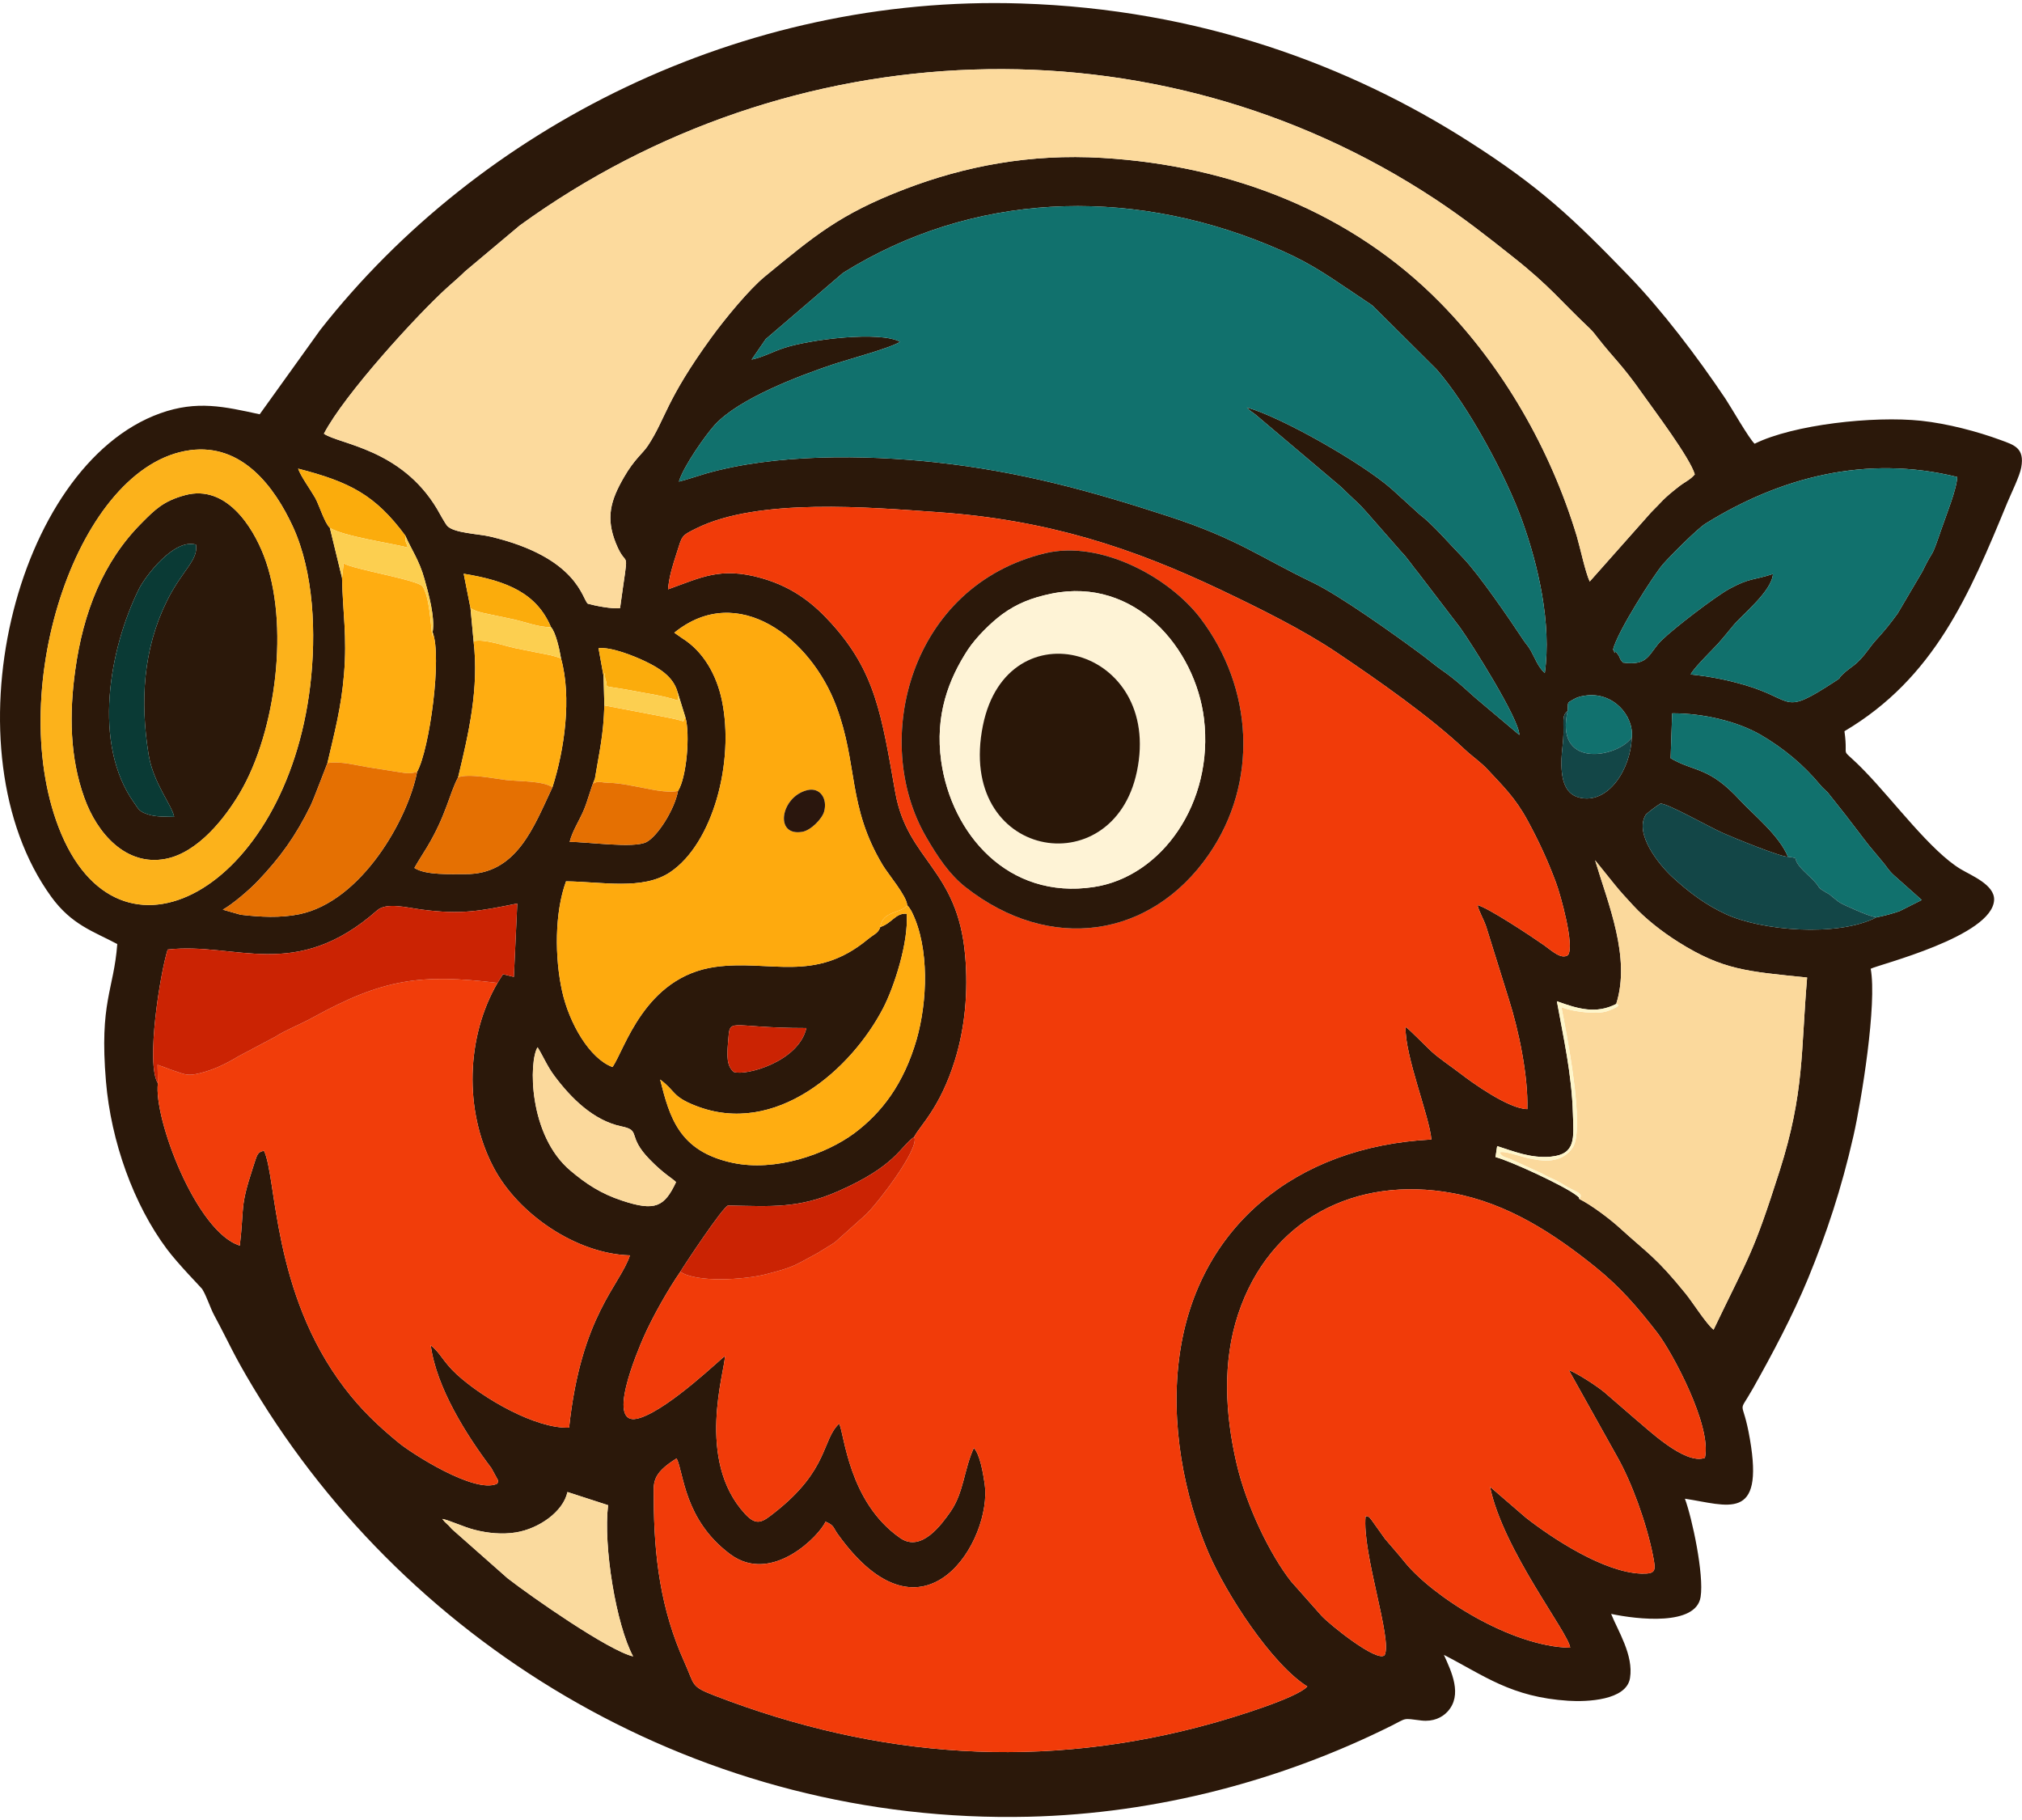 <?xml version="1.0" encoding="UTF-8"?>
<!DOCTYPE svg PUBLIC "-//W3C//DTD SVG 1.1//EN" "http://www.w3.org/Graphics/SVG/1.1/DTD/svg11.dtd">
<!-- Creator: CorelDRAW 2020 (64 Bit) -->
<svg xmlns="http://www.w3.org/2000/svg" xml:space="preserve" width="100px" height="90px" version="1.1" style="shape-rendering:geometricPrecision; text-rendering:geometricPrecision; image-rendering:optimizeQuality; fill-rule:evenodd; clip-rule:evenodd"
viewBox="0 0 184.15 165.18"
 xmlns:xlink="http://www.w3.org/1999/xlink"
 xmlns:xodm="http://www.corel.com/coreldraw/odm/2003">
 <defs>
  <style type="text/css">
   <![CDATA[
    .fil15 {fill:#0A3A35}
    .fil3 {fill:#11716D}
    .fil17 {fill:#11716E}
    .fil13 {fill:#134647}
    .fil19 {fill:#2A160D}
    .fil10 {fill:#2A1708}
    .fil0 {fill:#2B180A}
    .fil9 {fill:#CB2303}
    .fil12 {fill:#E57002}
    .fil1 {fill:#F13B09}
    .fil4 {fill:#F13D0A}
    .fil14 {fill:#FADA9E}
    .fil16 {fill:#FBAC0C}
    .fil6 {fill:#FBD99C}
    .fil7 {fill:#FCB21B}
    .fil18 {fill:#FCCF50}
    .fil2 {fill:#FCDA9D}
    .fil5 {fill:#FEAA0E}
    .fil8 {fill:#FEF3D6}
    .fil20 {fill:#FEF6CA}
    .fil11 {fill:#FFAD11}
   ]]>
  </style>
 </defs>
 <g id="Camada_x0020_1">
  <g id="_2960662200336">
   <path class="fil0" d="M40.28 138.04c0.57,0.09 1.98,0.75 2.94,0.99 1.2,0.31 2.52,0.44 3.76,0.24 2.07,-0.33 4.31,-1.87 4.7,-3.68l3.7 1.2c-0.45,3.72 0.73,10.89 2.28,13.77 -2.25,-0.53 -9.25,-5.42 -11.44,-7.12l-5.07 -4.48c-0.44,-0.53 -0.51,-0.45 -0.87,-0.92zm95.42 -2.93c1.19,5.78 7.2,13.36 7.3,14.66 -5.41,-0.1 -12.55,-4.68 -15.07,-7.8 -0.62,-0.77 -1.12,-1.32 -1.79,-2.11l-1.22 -1.71c-0.29,-0.33 -0.09,-0.25 -0.55,-0.37 -0.34,3.38 2.47,11.27 1.73,12.67 -0.69,0.69 -5.07,-2.83 -5.77,-3.62l-2.74 -3.09c-1.91,-2.42 -4.09,-6.89 -4.98,-10.78 -1.03,-4.47 -1.3,-9.19 0.16,-13.59 2.84,-8.54 10.62,-12.64 19.55,-10.99 4.98,0.92 9.2,3.68 12.95,6.7 2.32,1.87 3.86,3.68 5.67,6.01 1.31,1.7 4.99,8.47 4.33,11.39 -1.84,0.68 -5.32,-2.72 -6.34,-3.54l-2.82 -2.44c-0.68,-0.56 -2.4,-1.69 -3.23,-2.01l4.39 7.86c1.32,2.32 2.67,6 3.27,9.02 0.27,1.38 0.31,1.69 -1.07,1.65 -3.36,-0.11 -8.03,-3.16 -10.5,-5.09l-3.27 -2.82zm-74.13 -27.74c-1.06,2.25 -1.9,2.69 -4.93,1.68 -1.92,-0.63 -3.27,-1.53 -4.67,-2.71 -3.87,-3.24 -3.81,-10 -3.01,-11.25 0.54,0.87 0.87,1.72 1.53,2.6 1.51,2.03 3.56,4.07 6.09,4.6 1.89,0.39 0.44,0.83 2.62,3.05 1.28,1.31 2.1,1.73 2.37,2.03zm5.26 -10.03c-0.66,-0.53 -0.62,-1.5 -0.53,-2.62 0.22,-2.51 -0.29,-1.38 7.14,-1.38 -0.7,3.07 -5.52,4.38 -6.61,4zm-21.52 -8.11c-2.84,4.87 -3.08,11.57 -0.39,16.74 2.23,4.31 7.59,7.94 12.45,8.07 -0.88,2.71 -4.45,5.44 -5.54,15.69 -3.05,0.11 -7.85,-2.67 -10.23,-4.85 -1.27,-1.17 -1.46,-1.93 -2.37,-2.65 0.51,3.85 3.26,8.19 5.52,11.18l0.59 1.08c0.04,0.43 0.07,0.1 -0.09,0.36 -2.06,0.9 -7.78,-2.79 -8.92,-3.73 -1.92,-1.57 -3.47,-3.06 -4.94,-4.99 -6.63,-8.68 -6.17,-19.18 -7.35,-21.62 -0.63,0.16 -0.59,0.28 -1.04,1.65 -1.17,3.58 -0.74,3.41 -1.16,6.99 -3.97,-1.23 -7.87,-11.61 -7.46,-14.78 -1.12,-1.75 0.2,-10 0.89,-12.18 6.19,-0.71 11.61,3.01 19.07,-3.56 0.86,-0.76 2.68,-0.26 4.05,-0.08 3.64,0.48 5.34,0.13 8.72,-0.55l-0.31 6.68 -0.99 -0.24 -0.5 0.79zm98.53 19.68c-0.07,-0.21 0.02,-0.1 -0.25,-0.32 -1.09,-0.87 -6.08,-3.17 -7.39,-3.5l0.15 -1c1.47,0.46 3.06,1.14 4.92,0.96 2.27,-0.23 2.05,-1.7 1.98,-3.9 -0.1,-3.6 -0.85,-6.87 -1.46,-10.25 1.96,0.71 3.57,1.18 5.4,0.25 1.36,-4.23 -0.74,-9.14 -1.92,-13.09l1.74 2.16c0.55,0.69 1.17,1.35 1.74,1.97 1.07,1.16 2.55,2.34 4.09,3.31 4.07,2.56 6.26,2.68 11.74,3.24 -0.58,6.74 -0.23,10.46 -2.51,17.62 -2.45,7.67 -2.72,7.59 -6.01,14.45 -0.69,-0.56 -1.89,-2.48 -2.54,-3.28 -2.73,-3.36 -3.35,-3.57 -6.04,-6.02 -0.82,-0.75 -2.54,-2.06 -3.64,-2.6zm27.05 -25.65c-3.55,1.82 -10.5,1.21 -13.73,-0.3 -1.87,-0.86 -3.4,-2.04 -4.84,-3.36 -1.17,-1.07 -3.54,-3.95 -2.42,-5.71 0.32,-0.29 1,-0.8 1.31,-0.98 0.51,-0.12 4.38,2.08 5.7,2.67 1.01,0.45 5.33,2.21 5.92,2.16 -0.78,-1.95 -3.23,-3.91 -4.33,-5.11 -2.88,-3.14 -4.14,-2.57 -6.35,-3.86l0.14 -4.09c2.85,-0.01 5.96,0.74 8.08,1.97 2.08,1.22 3.89,2.72 5.41,4.56 0.24,0.29 0.39,0.39 0.68,0.68l1.63 2.06c0.67,0.85 1.36,1.8 2.12,2.76l1.15 1.38c0.47,0.53 0.52,0.75 1.05,1.27l2.61 2.32 -2.01 1.01c-0.58,0.21 -1.48,0.45 -2.12,0.57zm-28.12 -18.81c0.05,-0.89 -0.07,-0.67 0.53,-1.04 0.29,-0.18 0.66,-0.28 1,-0.33 2.6,-0.43 4.52,1.83 4.31,3.8 -0.09,2.9 -2.16,6.13 -4.79,5.47 -1.42,-0.36 -1.66,-1.91 -1.61,-3.52 0.03,-0.8 0.17,-1.56 0.18,-2.35 0.01,-1.24 -0.12,-1.6 0.38,-2.03zm-125.47 -23.73c4.75,-0.64 7.7,3.33 9.38,6.97 1.9,4.14 2.14,9.72 1.57,14.49 -2.22,18.55 -17.48,27.02 -22.91,12.88 -4.91,-12.79 1.81,-32.97 11.96,-34.34zm44.4 22l0.72 2.32c0.45,1.53 0.11,5.5 -0.67,6.71 -0.32,1.71 -1.86,4.12 -2.87,4.65 -1.15,0.61 -5.42,-0.03 -7,-0.01 0.25,-0.98 0.82,-1.84 1.25,-2.81 0.42,-0.97 0.67,-2.1 1.05,-2.95 0.42,-2.53 0.78,-3.95 0.86,-6.67l-0.07 -2.66 -0.46 -2.55c1.17,-0.13 3.26,0.72 4.28,1.21 1.25,0.6 2.52,1.38 2.91,2.76zm20.92 19.44c0.15,0.15 0.14,0.13 0.3,0.39 0.03,0.04 0.06,0.09 0.08,0.13 0.03,0.05 0.05,0.1 0.07,0.14 1.59,3.25 1.39,8.12 0.41,11.56 -1.18,4.07 -3.19,6.68 -5.68,8.54 -2.58,1.91 -7.18,3.53 -11.09,2.69 -4.87,-1.05 -5.72,-4.13 -6.59,-7.58 1.44,1.06 1.05,1.53 3.22,2.38 7.31,2.88 14.22,-3.35 17.09,-8.88 0.99,-1.9 2.34,-6.02 2.14,-8.6 -1.02,-0.08 -1.32,0.86 -2.4,1.21 -0.18,0.57 -0.57,0.65 -1.14,1.12 -4.86,4.02 -8.88,1.83 -13.86,2.51 -6.5,0.89 -8.3,7.61 -9.39,9.12 -2.07,-0.76 -3.94,-3.96 -4.59,-6.92 -0.67,-3.04 -0.69,-7.12 0.36,-9.99 3.24,0.03 6.99,0.84 9.48,-0.83 3.88,-2.6 5.88,-10.02 4.72,-15.63 -0.48,-2.31 -1.67,-4.47 -3.64,-5.69l-0.7 -0.49c5.8,-4.7 12.46,0.53 14.75,6.69 2,5.34 1.01,9.1 4.23,14.47 0.46,0.78 2.21,2.84 2.23,3.66zm-32.44 -25.33c0.43,0.46 0.78,2.03 0.91,2.84 1,3.57 0.31,8.36 -0.78,11.75 -1.68,3.55 -3.24,7.97 -7.96,7.9 -1.34,-0.01 -3.57,0.12 -4.61,-0.56 0.32,-0.57 0.74,-1.22 1.15,-1.89 1.77,-2.95 2.03,-4.87 2.83,-6.36 0.96,-3.99 1.92,-8.09 1.41,-12.4l-0.28 -3.01 -0.62 -3.13c4.07,0.66 6.67,1.84 7.95,4.86zm11.78 58.7c0.33,-0.56 3.82,-5.84 4.34,-6.03 3.99,0.08 6.42,0.28 9.99,-1.28 5.34,-2.34 5.67,-4.07 6.97,-4.97 0.52,-1.03 2.34,-2.6 3.7,-6.96 0.92,-2.95 1.23,-6.25 0.94,-9.55 -0.68,-7.91 -5.25,-8.62 -6.36,-14.84 -1.26,-7.15 -1.83,-11.01 -5.83,-15.42 -1.48,-1.63 -3.33,-3.26 -6.39,-4.12 -3.71,-1.04 -5.47,-0.04 -8.48,1.03 0.1,-1.18 0.43,-2.19 0.78,-3.28 0.52,-1.62 0.39,-1.58 1.79,-2.27 5.64,-2.81 15.86,-1.91 21.97,-1.48 10.09,0.7 17.81,3.29 25.74,7.05 3.64,1.73 7.57,3.68 10.62,5.73 3.82,2.57 8.45,5.81 11.64,8.81 0.79,0.74 1.43,1.12 2.17,1.92 1.33,1.44 2.45,2.49 3.59,4.6 0.99,1.83 1.78,3.51 2.56,5.6 0.42,1.11 1.73,5.8 1.1,6.63 -0.62,0.42 -1.46,-0.39 -2.16,-0.89 -1.15,-0.81 -5.2,-3.49 -6.08,-3.66 0.12,0.54 0.55,1.25 0.79,1.95l2.08 6.67c0.87,2.75 1.75,6.86 1.67,9.95 -1.69,0 -5.11,-2.47 -6.06,-3.21 -0.9,-0.69 -1.92,-1.36 -2.65,-2.02 -0.45,-0.4 -2.07,-2.08 -2.38,-2.25 -0.08,2.62 2.19,8.18 2.35,10.25 -12.43,0.63 -21.28,8.04 -22.92,19.54 -0.91,6.33 0.43,12.99 2.62,18.09 1.62,3.76 5.73,10.12 9,12.18 -0.95,1.07 -6.88,2.86 -8.57,3.33 -15.46,4.34 -30.57,3.22 -45.38,-2.49 -2.25,-0.87 -1.81,-0.92 -2.78,-3.06 -2.16,-4.8 -2.77,-9.57 -2.79,-14.87 0,-1.41 -0.27,-2.22 2.08,-3.68 0.66,1.28 0.66,5.59 4.89,8.73 3.79,2.81 8.16,-1.74 8.67,-2.97 0.82,0.34 0.68,0.54 1.13,1.15 7.9,11.01 14.08,0.42 13.37,-4.58 -0.15,-1.01 -0.43,-2.69 -0.99,-3.28 -0.91,1.98 -0.9,4.04 -2.13,5.81 -0.79,1.12 -2.63,3.72 -4.56,2.4 -4.76,-3.29 -5.1,-9.6 -5.58,-10.42 -1.57,1.46 -0.92,4.18 -5.81,8.04 -1.16,0.92 -1.68,1.34 -2.76,0.17 -4.53,-4.91 -1.81,-13.07 -1.83,-14.36 -0.26,0.11 -4.93,4.68 -7.69,5.61 -3.4,1.16 -0.19,-6.24 0.28,-7.33 0.82,-1.87 2.29,-4.45 3.35,-5.97zm84.94 -56.64c0.39,-1.65 3.76,-6.88 4.53,-7.76 0.65,-0.75 3.13,-3.24 3.89,-3.72 6.76,-4.2 14.6,-6.31 22.93,-4.25 -0.04,1.11 -1,3.46 -1.38,4.58 -1.15,3.34 -0.62,1.6 -1.8,4.04l-2.24 3.8c-1.51,2.08 -1.79,2.09 -2.62,3.23 -1.19,1.62 -1.54,1.51 -2.38,2.31 -0.58,0.57 0,0.19 -0.7,0.65 -4.9,3.19 -3.57,1.7 -8.2,0.34 -1.75,-0.51 -3.15,-0.77 -4.95,-0.97 0.16,-0.43 1.64,-1.92 1.93,-2.22 0.81,-0.81 1.27,-1.43 1.99,-2.29 0.83,-0.98 3.47,-3.09 3.57,-4.64 -1.79,0.59 -2.08,0.33 -3.96,1.35 -1.27,0.69 -5.05,3.58 -6.19,4.7 -1.18,1.16 -1.11,2.35 -3.51,2.02 -0.41,-0.46 -0.16,-0.32 -0.48,-0.77 -0.38,-0.56 -0.22,0.27 -0.35,-0.34 0,-0.04 -0.06,-0.04 -0.08,-0.06zm-109.99 -10.4c0.57,1.31 1.27,2.24 1.75,3.97 0.37,1.34 0.97,3.43 0.74,4.84 0.87,2.16 -0.27,10.64 -1.41,12.7 -0.86,4.41 -5.1,11.8 -10.71,12.97 -1.73,0.36 -3.6,0.26 -5.37,0.05l-1.62 -0.46c0.92,-0.51 2.48,-1.86 3.19,-2.61 2.06,-2.17 3.44,-4.08 4.81,-6.87 0.27,-0.54 1.5,-3.83 1.53,-3.87 0.65,-2.81 1.26,-5.04 1.51,-8.09 0.29,-3.47 -0.11,-5.54 -0.18,-8.77l-1.11 -4.56c-0.47,-0.42 -0.97,-2.07 -1.33,-2.72 -0.49,-0.85 -1.31,-1.96 -1.56,-2.67 4.72,1.21 7.03,2.41 9.76,6.09zm32.83 -17.89l7.04 -6.03c11.73,-7.32 25.81,-7.85 38.67,-2.57 3.55,1.45 5.06,2.53 7.86,4.41 0.39,0.26 0.85,0.57 1.16,0.78 0.23,0.15 0.39,0.25 0.57,0.4l5.77 5.74c2.91,3.3 6.38,9.8 7.82,13.81 1.46,4.04 2.69,9.37 2.06,13.87 -0.62,-0.54 -0.9,-1.38 -1.27,-2.03 -0.31,-0.54 -0.37,-0.5 -0.72,-1.03 -1.22,-1.85 -4,-5.91 -5.44,-7.41 -1.3,-1.34 -2.76,-3.06 -3.99,-3.99l-2.54 -2.31c-2.7,-2.37 -10.07,-6.56 -13.17,-7.41 0.24,0.3 0.54,0.44 0.8,0.66l7.5 6.34c0.34,0.28 0.58,0.53 0.91,0.85 0.63,0.6 1.09,1 1.66,1.65l3.19 3.64c0.51,0.5 1.07,1.36 1.56,1.94l3.8 4.97c0.94,1.3 5.39,8.31 5.39,9.77l-3.58 -3.02c-0.96,-0.78 -1.96,-1.85 -3.51,-2.91 -0.63,-0.44 -1.19,-0.93 -1.87,-1.43 -2.43,-1.8 -7.38,-5.33 -9.85,-6.52 -4.8,-2.3 -6.86,-3.99 -13.2,-6.05 -6.94,-2.26 -13.4,-4.06 -21.18,-4.9 -6.4,-0.69 -14.58,-0.79 -20.94,1.04 -0.81,0.24 -1.74,0.56 -2.41,0.72 0.41,-1.39 2.44,-4.26 3.27,-5.17 2.18,-2.38 7.59,-4.44 10.84,-5.53 1.31,-0.43 5.18,-1.47 6.03,-2.03 -1.79,-1 -8.2,-0.24 -10.63,0.58 -1.12,0.38 -1.75,0.78 -2.89,1.04l1.29 -1.87zm-40.24 8.62c1.85,-3.57 8.51,-10.85 11.22,-13.3 0.55,-0.5 1.13,-0.98 1.64,-1.49l4.97 -4.17c24.51,-17.79 57.8,-19.28 83.38,-2.4 2.6,1.72 4.74,3.4 7.04,5.23 3.45,2.72 4.38,4.05 7.05,6.56 0.3,0.29 0.46,0.52 0.72,0.85 1.47,1.88 2.2,2.42 4.07,5.09 1.02,1.44 4.33,5.83 4.76,7.33 -0.4,0.49 -0.93,0.7 -1.45,1.11 -1.56,1.22 -1.49,1.33 -2.52,2.34l-5.6 6.31c-0.4,-0.86 -0.86,-3.05 -1.17,-4.11 -2.39,-7.92 -6.72,-15.46 -12.42,-21.26 -8.02,-8.17 -18.89,-12.5 -30.81,-13.21 -6.57,-0.39 -12.48,0.74 -17.99,2.85 -5.94,2.28 -8.24,4.27 -12.72,7.94 -1.45,1.19 -3.63,3.84 -4.91,5.6 -4.17,5.76 -4.11,7.32 -5.75,9.81 -0.48,0.73 -1.23,1.22 -2.19,2.89 -1.22,2.11 -1.67,3.69 -0.72,6.03 1.08,2.66 1.21,-0.3 0.37,5.88 -0.73,0.09 -2.25,-0.21 -2.93,-0.4 -0.52,-0.38 -0.88,-4.21 -8.87,-6.11 -1.08,-0.26 -3.27,-0.31 -3.92,-0.96 -0.2,-0.2 -0.79,-1.3 -0.95,-1.57 -3.28,-5.48 -8.88,-5.87 -10.3,-6.84zm138.48 27.09c8.19,-4.85 11.38,-12.43 14.83,-20.81 0.35,-0.84 1.14,-2.44 1.27,-3.21 0.33,-1.79 -0.67,-2.05 -1.89,-2.5 -2.09,-0.77 -4.81,-1.49 -7.22,-1.75 -4.36,-0.46 -11.66,0.35 -15.17,2.09 -0.48,-0.41 -2.19,-3.4 -2.66,-4.1 -2.57,-3.83 -5.77,-8.05 -8.84,-11.22 -5,-5.17 -8.04,-8.07 -14.51,-12.19 -10.84,-6.93 -24.55,-12.07 -40.81,-12.58 -25.42,-0.81 -49.29,11.23 -63.81,29.72l-5.52 7.69c-3.22,-0.7 -5.7,-1.29 -9.06,-0.09 -13.31,4.77 -19.56,30.73 -9.92,44.03 1.86,2.56 3.85,3.15 6.01,4.3 -0.32,4.24 -1.64,5.26 -1.03,12.51 0.46,5.47 2.52,11.22 5.56,15.28 1.05,1.4 3.12,3.5 3.2,3.62 0.43,0.69 0.7,1.65 1.1,2.4 1.46,2.72 1.69,3.47 3.56,6.58 14.35,23.89 40.98,39.78 70.62,39.08 11.74,-0.28 23.1,-3.34 33,-8.27 1.49,-0.74 0.99,-0.71 2.77,-0.49 1.07,0.12 1.87,-0.27 2.37,-0.81 1.4,-1.52 0.35,-3.66 -0.33,-5.17 3.68,1.89 6.13,3.85 11.33,4.18 1.69,0.11 5.3,-0.03 5.62,-2.07 0.34,-2.09 -1.12,-4.33 -1.72,-5.84 2.36,0.5 7.74,1.13 8.15,-1.55 0.32,-2.04 -0.77,-7.16 -1.43,-8.94 3.87,0.58 7.23,2.16 5.92,-5.42 -0.68,-3.98 -1.19,-2.02 0.28,-4.63 1.77,-3.14 3.62,-6.63 5.01,-9.99 1.68,-4.09 3.04,-8.15 4.14,-13 0.73,-3.22 2.16,-12.03 1.57,-15.22 0.69,-0.37 11.12,-2.95 11.24,-6.28 0.04,-1.37 -2.06,-2.2 -3.06,-2.8 -2.7,-1.63 -6.05,-6.15 -8.66,-8.85 -2.55,-2.65 -1.5,-0.76 -1.91,-3.7z"/>
   <path class="fil1" d="M95.19 50.1c5.04,-1.21 11.27,2.17 14.12,5.9 4.85,6.37 5.32,14.98 0.77,21.55 -5.27,7.62 -14.47,8.99 -22.16,2.95 -1.45,-1.14 -2.52,-2.74 -3.59,-4.59 -5.05,-8.74 -1.48,-22.84 10.86,-25.81zm-11.93 53.15c0.55,1.07 -3.57,6.35 -4.45,7.12l-2.77 2.48c-0.09,0.06 -0.14,0.09 -0.23,0.15l-1.33 0.82c-2.19,1.17 -2.06,1.25 -4.68,1.93 -1.96,0.51 -6.36,0.8 -7.84,-0.22 -1.06,1.52 -2.53,4.1 -3.35,5.97 -0.47,1.09 -3.68,8.49 -0.28,7.33 2.76,-0.93 7.43,-5.5 7.69,-5.61 0.02,1.29 -2.7,9.45 1.83,14.36 1.08,1.17 1.6,0.75 2.76,-0.17 4.89,-3.86 4.24,-6.58 5.81,-8.04 0.48,0.82 0.82,7.13 5.58,10.42 1.93,1.32 3.77,-1.28 4.56,-2.4 1.23,-1.77 1.22,-3.83 2.13,-5.81 0.56,0.59 0.84,2.27 0.99,3.28 0.71,5 -5.47,15.59 -13.37,4.58 -0.45,-0.61 -0.31,-0.81 -1.13,-1.15 -0.51,1.23 -4.88,5.78 -8.67,2.97 -4.23,-3.14 -4.23,-7.45 -4.89,-8.73 -2.35,1.46 -2.08,2.27 -2.08,3.68 0.02,5.3 0.63,10.07 2.79,14.87 0.97,2.14 0.53,2.19 2.78,3.06 14.81,5.71 29.92,6.83 45.38,2.49 1.69,-0.47 7.62,-2.26 8.57,-3.33 -3.27,-2.06 -7.38,-8.42 -9,-12.18 -2.19,-5.1 -3.53,-11.76 -2.62,-18.09 1.64,-11.5 10.49,-18.91 22.92,-19.54 -0.16,-2.07 -2.43,-7.63 -2.35,-10.25 0.31,0.17 1.93,1.85 2.38,2.25 0.73,0.66 1.75,1.33 2.65,2.02 0.95,0.74 4.37,3.21 6.06,3.21 0.08,-3.09 -0.8,-7.2 -1.67,-9.95l-2.08 -6.67c-0.24,-0.7 -0.67,-1.41 -0.79,-1.95 0.88,0.17 4.93,2.85 6.08,3.66 0.7,0.5 1.54,1.31 2.16,0.89 0.63,-0.83 -0.68,-5.52 -1.1,-6.63 -0.78,-2.09 -1.57,-3.77 -2.56,-5.6 -1.14,-2.11 -2.26,-3.16 -3.59,-4.6 -0.74,-0.8 -1.38,-1.18 -2.17,-1.92 -3.19,-3 -7.82,-6.24 -11.64,-8.81 -3.05,-2.05 -6.98,-4 -10.62,-5.73 -7.93,-3.76 -15.65,-6.35 -25.74,-7.05 -6.11,-0.43 -16.33,-1.33 -21.97,1.48 -1.4,0.69 -1.27,0.65 -1.79,2.27 -0.35,1.09 -0.68,2.1 -0.78,3.28 3.01,-1.07 4.77,-2.07 8.48,-1.03 3.06,0.86 4.91,2.49 6.39,4.12 4,4.41 4.57,8.27 5.83,15.42 1.11,6.22 5.68,6.93 6.36,14.84 0.29,3.3 -0.02,6.6 -0.94,9.55 -1.36,4.36 -3.18,5.93 -3.7,6.96z"/>
   <path class="fil2" d="M29.5 39.22c1.42,0.97 7.02,1.36 10.3,6.84 0.16,0.27 0.75,1.37 0.95,1.57 0.65,0.65 2.84,0.7 3.92,0.96 7.99,1.9 8.35,5.73 8.87,6.11 0.68,0.19 2.2,0.49 2.93,0.4 0.84,-6.18 0.71,-3.22 -0.37,-5.88 -0.95,-2.34 -0.5,-3.92 0.72,-6.03 0.96,-1.67 1.71,-2.16 2.19,-2.89 1.64,-2.49 1.58,-4.05 5.75,-9.81 1.28,-1.76 3.46,-4.41 4.91,-5.6 4.48,-3.67 6.78,-5.66 12.72,-7.94 5.51,-2.11 11.42,-3.24 17.99,-2.85 11.92,0.71 22.79,5.04 30.81,13.21 5.7,5.8 10.03,13.34 12.42,21.26 0.31,1.06 0.77,3.25 1.17,4.11l5.6 -6.31c1.03,-1.01 0.96,-1.12 2.52,-2.34 0.52,-0.41 1.05,-0.62 1.45,-1.11 -0.43,-1.5 -3.74,-5.89 -4.76,-7.33 -1.87,-2.67 -2.6,-3.21 -4.07,-5.09 -0.26,-0.33 -0.42,-0.56 -0.72,-0.85 -2.67,-2.51 -3.6,-3.84 -7.05,-6.56 -2.3,-1.83 -4.44,-3.51 -7.04,-5.23 -25.58,-16.88 -58.87,-15.39 -83.38,2.4l-4.97 4.17c-0.51,0.51 -1.09,0.99 -1.64,1.49 -2.71,2.45 -9.37,9.73 -11.22,13.3z"/>
   <path class="fil3" d="M68.45 32.47c1.14,-0.26 1.77,-0.66 2.89,-1.04 2.43,-0.82 8.84,-1.58 10.63,-0.58 -0.85,0.56 -4.72,1.6 -6.03,2.03 -3.25,1.09 -8.66,3.15 -10.84,5.53 -0.83,0.91 -2.86,3.78 -3.27,5.17 0.67,-0.16 1.6,-0.48 2.41,-0.72 6.36,-1.83 14.54,-1.73 20.94,-1.04 7.78,0.84 14.24,2.64 21.18,4.9 6.34,2.06 8.4,3.75 13.2,6.05 2.47,1.19 7.42,4.72 9.85,6.52 0.68,0.5 1.24,0.99 1.87,1.43 1.55,1.06 2.55,2.13 3.51,2.91l3.58 3.02c0,-1.46 -4.45,-8.47 -5.39,-9.77l-3.8 -4.97c-0.49,-0.58 -1.05,-1.44 -1.56,-1.94l-3.19 -3.64c-0.57,-0.65 -1.03,-1.05 -1.66,-1.65 -0.33,-0.32 -0.57,-0.57 -0.91,-0.85l-7.5 -6.34c-0.26,-0.22 -0.56,-0.36 -0.8,-0.66 3.1,0.85 10.47,5.04 13.17,7.41l2.54 2.31c1.23,0.93 2.69,2.65 3.99,3.99 1.44,1.5 4.22,5.56 5.44,7.41 0.35,0.53 0.41,0.49 0.72,1.03 0.37,0.65 0.65,1.49 1.27,2.03 0.63,-4.5 -0.6,-9.83 -2.06,-13.87 -1.44,-4.01 -4.91,-10.51 -7.82,-13.81l-5.77 -5.74c-0.18,-0.15 -0.34,-0.25 -0.57,-0.4 -0.31,-0.21 -0.77,-0.52 -1.16,-0.78 -2.8,-1.88 -4.31,-2.96 -7.86,-4.41 -12.86,-5.28 -26.94,-4.75 -38.67,2.57l-7.04 6.03 -1.29 1.87z"/>
   <path class="fil1" d="M138.97 137.93c2.47,1.93 7.14,4.98 10.5,5.09 1.38,0.04 1.34,-0.27 1.07,-1.65 -0.6,-3.02 -1.95,-6.7 -3.27,-9.02l-4.39 -7.86c0.83,0.32 2.55,1.45 3.23,2.01l2.82 2.44c1.02,0.82 4.5,4.22 6.34,3.54 0.66,-2.92 -3.02,-9.69 -4.33,-11.39 -1.81,-2.33 -3.35,-4.14 -5.67,-6.01 -3.75,-3.02 -7.97,-5.78 -12.95,-6.7 -8.93,-1.65 -16.71,2.45 -19.55,10.99 -1.46,4.4 -1.19,9.12 -0.16,13.59 0.89,3.89 3.07,8.36 4.98,10.78l2.74 3.09c0.7,0.79 5.08,4.31 5.77,3.62 0.74,-1.4 -2.07,-9.29 -1.73,-12.67 0.46,0.12 0.26,0.04 0.55,0.37l1.22 1.71c0.67,0.79 1.17,1.34 1.79,2.11 2.52,3.12 9.66,7.7 15.07,7.8 -0.1,-1.3 -6.11,-8.88 -7.3,-14.66l3.27 2.82z"/>
   <path class="fil4" d="M14.38 98.37c-0.41,3.17 3.49,13.55 7.46,14.78 0.42,-3.58 -0.01,-3.41 1.16,-6.99 0.45,-1.37 0.41,-1.49 1.04,-1.65 1.18,2.44 0.72,12.94 7.35,21.62 1.47,1.93 3.02,3.42 4.94,4.99 1.14,0.94 6.86,4.63 8.92,3.73 0.16,-0.26 0.13,0.07 0.09,-0.36l-0.59 -1.08c-2.26,-2.99 -5.01,-7.33 -5.52,-11.18 0.91,0.72 1.1,1.48 2.37,2.65 2.38,2.18 7.18,4.96 10.23,4.85 1.09,-10.25 4.66,-12.98 5.54,-15.69 -4.86,-0.13 -10.22,-3.76 -12.45,-8.07 -2.69,-5.17 -2.45,-11.87 0.39,-16.74 -6.98,-0.84 -10.4,-0.39 -16.8,3.14 -1.28,0.7 -2.4,1.1 -3.49,1.79l-3.3 1.75c-1.16,0.7 -2.24,1.23 -3.55,1.55 -1.08,0.26 -1.31,0.11 -2.29,-0.22 -0.34,-0.11 -0.65,-0.23 -1.01,-0.37l-0.52 -0.18 0.03 1.68z"/>
   <path class="fil5" d="M73.55 71.67c1.14,-0.26 1.84,0.79 1.5,1.97 -0.19,0.66 -1.21,1.7 -1.98,1.83 -2.6,0.45 -1.97,-3.23 0.48,-3.8zm6.62 12.47c0.2,-1.51 1.92,-1.22 2.45,-1.98 -0.02,-0.82 -1.77,-2.88 -2.23,-3.66 -3.22,-5.37 -2.23,-9.13 -4.23,-14.47 -2.29,-6.16 -8.95,-11.39 -14.75,-6.69l0.7 0.49c1.97,1.22 3.16,3.38 3.64,5.69 1.16,5.61 -0.84,13.03 -4.72,15.63 -2.49,1.67 -6.24,0.86 -9.48,0.83 -1.05,2.87 -1.03,6.95 -0.36,9.99 0.65,2.96 2.52,6.16 4.59,6.92 1.09,-1.51 2.89,-8.23 9.39,-9.12 4.98,-0.68 9,1.51 13.86,-2.51 0.57,-0.47 0.96,-0.55 1.14,-1.12z"/>
   <path class="fil6" d="M147.19 91.15c0.05,0.04 0.73,0.06 -0.7,0.61 -0.44,0.17 -0.99,0.2 -1.5,0.18 -0.87,-0.03 -2.03,-0.19 -2.79,-0.51 0.37,1.85 2.23,11.11 1.02,12.81 -1.79,2.55 -5.65,0.07 -6.66,0.42 0.26,0.4 0.35,0.38 0.97,0.6l2.95 1.35c0.7,0.42 1.14,0.49 1.91,0.99 1.07,0.69 1.88,0.72 1.45,1.31 1.1,0.54 2.82,1.85 3.64,2.6 2.69,2.45 3.31,2.66 6.04,6.02 0.65,0.8 1.85,2.72 2.54,3.28 3.29,-6.86 3.56,-6.78 6.01,-14.45 2.28,-7.16 1.93,-10.88 2.51,-17.62 -5.48,-0.56 -7.67,-0.68 -11.74,-3.24 -1.54,-0.97 -3.02,-2.15 -4.09,-3.31 -0.57,-0.62 -1.19,-1.28 -1.74,-1.97l-1.74 -2.16c1.18,3.95 3.28,8.86 1.92,13.09z"/>
   <path class="fil0" d="M15.86 74.11c-0.78,-0.03 -1.63,0.02 -2.36,-0.22 -0.85,-0.27 -0.87,-0.48 -1.27,-1.04 -3.85,-5.37 -2.27,-14.05 0.42,-19.49 0.56,-1.12 3.18,-4.64 5.2,-4.04 0.22,1.45 -1.28,2.33 -2.68,5.19 -2.14,4.37 -2.41,9.1 -1.64,13.9 0.42,2.63 2.16,4.67 2.33,5.7zm1.01 -29.3c-2,0.53 -2.8,1.36 -3.98,2.55 -3.5,3.51 -5.32,8.14 -6.04,13.41 -0.55,3.97 -0.49,7.92 0.82,11.57 1.16,3.27 3.8,6.27 7.38,5.6 2.98,-0.55 5.47,-3.76 6.81,-6.04 3.3,-5.61 4.54,-15.44 2.17,-21.57 -1.02,-2.65 -3.44,-6.51 -7.16,-5.52z"/>
   <path class="fil3" d="M146.9 58.89c0.02,0.02 0.08,0.02 0.08,0.06 0.13,0.61 -0.03,-0.22 0.35,0.34 0.32,0.45 0.07,0.31 0.48,0.77 2.4,0.33 2.33,-0.86 3.51,-2.02 1.14,-1.12 4.92,-4.01 6.19,-4.7 1.88,-1.02 2.17,-0.76 3.96,-1.35 -0.1,1.55 -2.74,3.66 -3.57,4.64 -0.72,0.86 -1.18,1.48 -1.99,2.29 -0.29,0.3 -1.77,1.79 -1.93,2.22 1.8,0.2 3.2,0.46 4.95,0.97 4.63,1.36 3.3,2.85 8.2,-0.34 0.7,-0.46 0.12,-0.08 0.7,-0.65 0.84,-0.8 1.19,-0.69 2.38,-2.31 0.83,-1.14 1.11,-1.15 2.62,-3.23l2.24 -3.8c1.18,-2.44 0.65,-0.7 1.8,-4.04 0.38,-1.12 1.34,-3.47 1.38,-4.58 -8.33,-2.06 -16.17,0.05 -22.93,4.25 -0.76,0.48 -3.24,2.97 -3.89,3.72 -0.77,0.88 -4.14,6.11 -4.53,7.76z"/>
   <path class="fil0" d="M95.77 53.78c7.62,-1.55 13.1,4.99 13.88,11.39 0.92,7.64 -3.83,14.4 -10.06,15.33 -7.79,1.17 -12.93,-4.84 -13.87,-11.45 -0.59,-4.22 0.69,-7.49 2.41,-10.14 0.77,-1.17 2.14,-2.51 3.16,-3.26 1.29,-0.93 2.59,-1.48 4.48,-1.87zm-0.58 -3.68c-12.34,2.97 -15.91,17.07 -10.86,25.81 1.07,1.85 2.14,3.45 3.59,4.59 7.69,6.04 16.89,4.67 22.16,-2.95 4.55,-6.57 4.08,-15.18 -0.77,-21.55 -2.85,-3.73 -9.08,-7.11 -14.12,-5.9z"/>
   <path class="fil7" d="M16.87 44.81c3.72,-0.99 6.14,2.87 7.16,5.52 2.37,6.13 1.13,15.96 -2.17,21.57 -1.34,2.28 -3.83,5.49 -6.81,6.04 -3.58,0.67 -6.22,-2.33 -7.38,-5.6 -1.31,-3.65 -1.37,-7.6 -0.82,-11.57 0.72,-5.27 2.54,-9.9 6.04,-13.41 1.18,-1.19 1.98,-2.02 3.98,-2.55zm0.43 -4.09c-10.15,1.37 -16.87,21.55 -11.96,34.34 5.43,14.14 20.69,5.67 22.91,-12.88 0.57,-4.77 0.33,-10.35 -1.57,-14.49 -1.68,-3.64 -4.63,-7.61 -9.38,-6.97z"/>
   <path class="fil8" d="M103.54 69.99c-2.19,10.43 -16.49,7.93 -14.02,-4.22 2.23,-10.94 16.41,-7.14 14.02,4.22zm-7.77 -16.21c-1.89,0.39 -3.19,0.94 -4.48,1.87 -1.02,0.75 -2.39,2.09 -3.16,3.26 -1.72,2.65 -3,5.92 -2.41,10.14 0.94,6.61 6.08,12.62 13.87,11.45 6.23,-0.93 10.98,-7.69 10.06,-15.33 -0.78,-6.4 -6.26,-12.94 -13.88,-11.39z"/>
   <path class="fil9" d="M14.38 98.37l-0.03 -1.68 0.52 0.18c0.36,0.14 0.67,0.26 1.01,0.37 0.98,0.33 1.21,0.48 2.29,0.22 1.31,-0.32 2.39,-0.85 3.55,-1.55l3.3 -1.75c1.09,-0.69 2.21,-1.09 3.49,-1.79 6.4,-3.53 9.82,-3.98 16.8,-3.14l0.5 -0.79 0.99 0.24 0.31 -6.68c-3.38,0.68 -5.08,1.03 -8.72,0.55 -1.37,-0.18 -3.19,-0.68 -4.05,0.08 -7.46,6.57 -12.88,2.85 -19.07,3.56 -0.69,2.18 -2.01,10.43 -0.89,12.18z"/>
   <path class="fil10" d="M103.54 69.99c2.39,-11.36 -11.79,-15.16 -14.02,-4.22 -2.47,12.15 11.83,14.65 14.02,4.22z"/>
   <path class="fil11" d="M80.17 84.14c1.08,-0.35 1.38,-1.29 2.4,-1.21 0.2,2.58 -1.15,6.7 -2.14,8.6 -2.87,5.53 -9.78,11.76 -17.09,8.88 -2.17,-0.85 -1.78,-1.32 -3.22,-2.38 0.87,3.45 1.72,6.53 6.59,7.58 3.91,0.84 8.51,-0.78 11.09,-2.69 2.49,-1.86 4.5,-4.47 5.68,-8.54 0.98,-3.44 1.18,-8.31 -0.41,-11.56 -0.02,-0.04 -0.04,-0.09 -0.07,-0.14 -0.02,-0.04 -0.05,-0.09 -0.08,-0.13 -0.16,-0.26 -0.15,-0.24 -0.3,-0.39 -0.53,0.76 -2.25,0.47 -2.45,1.98z"/>
   <path class="fil3" d="M162.83 77.74c1.37,0.2 -0.02,-0.06 1.69,1.53 1.71,1.58 0.64,1.04 1.78,1.72 0.51,0.3 0.13,0.04 0.47,0.31 0.57,0.45 0.61,0.58 1.55,0.99 0.75,0.33 1.81,0.83 2.57,0.97 0.64,-0.12 1.54,-0.36 2.12,-0.57l2.01 -1.01 -2.61 -2.32c-0.53,-0.52 -0.58,-0.74 -1.05,-1.27l-1.15 -1.38c-0.76,-0.96 -1.45,-1.91 -2.12,-2.76l-1.63 -2.06c-0.29,-0.29 -0.44,-0.39 -0.68,-0.68 -1.52,-1.84 -3.33,-3.34 -5.41,-4.56 -2.12,-1.23 -5.23,-1.98 -8.08,-1.97l-0.14 4.09c2.21,1.29 3.47,0.72 6.35,3.86 1.1,1.2 3.55,3.16 4.33,5.11z"/>
   <path class="fil11" d="M31.15 52.35c0.07,3.23 0.47,5.3 0.18,8.77 -0.25,3.05 -0.86,5.28 -1.51,8.09 1.31,-0.2 2.6,0.22 4.09,0.44 0.56,0.09 1.43,0.23 2.03,0.32 0.97,0.14 1.34,0.27 2.05,0.03 1.14,-2.06 2.28,-10.54 1.41,-12.7l-0.03 0.42c-0.16,-1.35 -0.26,-3.66 -0.89,-4.61 -0.52,-0.6 -6.19,-1.52 -7.18,-2.08l-0.15 1.32z"/>
   <path class="fil12" d="M37.99 70c-0.71,0.24 -1.08,0.11 -2.05,-0.03 -0.6,-0.09 -1.47,-0.23 -2.03,-0.32 -1.49,-0.22 -2.78,-0.64 -4.09,-0.44 -0.03,0.04 -1.26,3.33 -1.53,3.87 -1.37,2.79 -2.75,4.7 -4.81,6.87 -0.71,0.75 -2.27,2.1 -3.19,2.61l1.62 0.46c1.77,0.21 3.64,0.31 5.37,-0.05 5.61,-1.17 9.85,-8.56 10.71,-12.97z"/>
   <path class="fil13" d="M170.89 83.26c-0.76,-0.14 -1.82,-0.64 -2.57,-0.97 -0.94,-0.41 -0.98,-0.54 -1.55,-0.99 -0.34,-0.27 0.04,-0.01 -0.47,-0.31 -1.14,-0.68 -0.07,-0.14 -1.78,-1.72 -1.71,-1.59 -0.32,-1.33 -1.69,-1.53 -0.59,0.05 -4.91,-1.71 -5.92,-2.16 -1.32,-0.59 -5.19,-2.79 -5.7,-2.67 -0.31,0.18 -0.99,0.69 -1.31,0.98 -1.12,1.76 1.25,4.64 2.42,5.71 1.44,1.32 2.97,2.5 4.84,3.36 3.23,1.51 10.18,2.12 13.73,0.3z"/>
   <path class="fil14" d="M40.28 138.04c0.36,0.47 0.43,0.39 0.87,0.92l5.07 4.48c2.19,1.7 9.19,6.59 11.44,7.12 -1.55,-2.88 -2.73,-10.05 -2.28,-13.77l-3.7 -1.2c-0.39,1.81 -2.63,3.35 -4.7,3.68 -1.24,0.2 -2.56,0.07 -3.76,-0.24 -0.96,-0.24 -2.37,-0.9 -2.94,-0.99z"/>
   <path class="fil11" d="M41.72 70.51c0.95,-0.37 3.26,0.11 4.34,0.24 1.23,0.14 3.43,0.07 4.25,0.67 1.09,-3.39 1.78,-8.18 0.78,-11.75 -0.8,-0.28 -1.11,-0.32 -2.2,-0.53 -0.67,-0.13 -1.26,-0.25 -1.93,-0.39 -1.13,-0.24 -2.83,-0.87 -3.83,-0.64 0.51,4.31 -0.45,8.41 -1.41,12.4z"/>
   <path class="fil9" d="M61.96 115.53c1.48,1.02 5.88,0.73 7.84,0.22 2.62,-0.68 2.49,-0.76 4.68,-1.93l1.33 -0.82c0.09,-0.06 0.14,-0.09 0.23,-0.15l2.77 -2.48c0.88,-0.77 5,-6.05 4.45,-7.12 -1.3,0.9 -1.63,2.63 -6.97,4.97 -3.57,1.56 -6,1.36 -9.99,1.28 -0.52,0.19 -4.01,5.47 -4.34,6.03z"/>
   <path class="fil15" d="M15.86 74.11c-0.17,-1.03 -1.91,-3.07 -2.33,-5.7 -0.77,-4.8 -0.5,-9.53 1.64,-13.9 1.4,-2.86 2.9,-3.74 2.68,-5.19 -2.02,-0.6 -4.64,2.92 -5.2,4.04 -2.69,5.44 -4.27,14.12 -0.42,19.49 0.4,0.56 0.42,0.77 1.27,1.04 0.73,0.24 1.58,0.19 2.36,0.22z"/>
   <path class="fil6" d="M61.57 107.37c-0.27,-0.3 -1.09,-0.72 -2.37,-2.03 -2.18,-2.22 -0.73,-2.66 -2.62,-3.05 -2.53,-0.53 -4.58,-2.57 -6.09,-4.6 -0.66,-0.88 -0.99,-1.73 -1.53,-2.6 -0.8,1.25 -0.86,8.01 3.01,11.25 1.4,1.18 2.75,2.08 4.67,2.71 3.03,1.01 3.87,0.57 4.93,-1.68z"/>
   <path class="fil12" d="M50.31 71.42c-0.82,-0.6 -3.02,-0.53 -4.25,-0.67 -1.08,-0.13 -3.39,-0.61 -4.34,-0.24 -0.8,1.49 -1.06,3.41 -2.83,6.36 -0.41,0.67 -0.83,1.32 -1.15,1.89 1.04,0.68 3.27,0.55 4.61,0.56 4.72,0.07 6.28,-4.35 7.96,-7.9z"/>
   <path class="fil11" d="M54.18 70.63c-0.28,0.86 -0.2,0.16 0.61,0.32 0.24,0.05 0.91,0.07 1.1,0.08 0.64,0.05 1.33,0.18 2.01,0.31 1.21,0.21 2.71,0.63 3.85,0.41 0.78,-1.21 1.12,-5.18 0.67,-6.71 -0.39,0.55 0.35,0.39 -1.72,0l-5.66 -1.08c-0.08,2.72 -0.44,4.14 -0.86,6.67z"/>
   <path class="fil12" d="M61.75 71.75c-1.14,0.22 -2.64,-0.2 -3.85,-0.41 -0.68,-0.13 -1.37,-0.26 -2.01,-0.31 -0.19,-0.01 -0.86,-0.03 -1.1,-0.08 -0.81,-0.16 -0.89,0.54 -0.61,-0.32 -0.38,0.85 -0.63,1.98 -1.05,2.95 -0.43,0.97 -1,1.83 -1.25,2.81 1.58,-0.02 5.85,0.62 7,0.01 1.01,-0.53 2.55,-2.94 2.87,-4.65z"/>
   <path class="fil16" d="M30.04 47.79c1.24,0.77 5.43,1.37 7.1,1.79 -0.11,-0.4 -0.18,-0.44 -0.22,-0.63l-0.01 -0.46c-2.73,-3.68 -5.04,-4.88 -9.76,-6.09 0.25,0.71 1.07,1.82 1.56,2.67 0.36,0.65 0.86,2.3 1.33,2.72z"/>
   <path class="fil17" d="M142.77 64.45c-1.17,5.14 4.09,4.32 5.63,2.68 0.04,-0.03 0.08,-0.09 0.11,-0.12 0.03,-0.03 0.07,-0.08 0.1,-0.13 0.21,-1.97 -1.71,-4.23 -4.31,-3.8 -0.34,0.05 -0.71,0.15 -1,0.33 -0.6,0.37 -0.48,0.15 -0.53,1.04z"/>
   <path class="fil18" d="M31.15 52.35l0.15 -1.32c0.99,0.56 6.66,1.48 7.18,2.08 0.63,0.95 0.73,3.26 0.89,4.61l0.03 -0.42c0.23,-1.41 -0.37,-3.5 -0.74,-4.84 -0.48,-1.73 -1.18,-2.66 -1.75,-3.97l0.01 0.46c0.04,0.19 0.11,0.23 0.22,0.63 -1.67,-0.42 -5.86,-1.02 -7.1,-1.79l1.11 4.56z"/>
   <path class="fil13" d="M148.61 66.88c-0.03,0.05 -0.07,0.1 -0.1,0.13 -0.03,0.03 -0.07,0.09 -0.11,0.12 -1.54,1.64 -6.8,2.46 -5.63,-2.68 -0.5,0.43 -0.37,0.79 -0.38,2.03 -0.01,0.79 -0.15,1.55 -0.18,2.35 -0.05,1.61 0.19,3.16 1.61,3.52 2.63,0.66 4.7,-2.57 4.79,-5.47z"/>
   <path class="fil9" d="M66.83 97.34c1.09,0.38 5.91,-0.93 6.61,-4 -7.43,0 -6.92,-1.13 -7.14,1.38 -0.09,1.12 -0.13,2.09 0.53,2.62z"/>
   <path class="fil16" d="M42.85 55.1c0.49,0.3 0.89,0.39 1.71,0.56 0.69,0.15 1.3,0.28 1.95,0.41 1.27,0.25 2.51,0.79 3.67,0.76 -1.28,-3.02 -3.88,-4.2 -7.95,-4.86l0.62 3.13z"/>
   <path class="fil18" d="M43.13 58.11c1,-0.23 2.7,0.4 3.83,0.64 0.67,0.14 1.26,0.26 1.93,0.39 1.09,0.21 1.4,0.25 2.2,0.53 -0.13,-0.81 -0.48,-2.38 -0.91,-2.84 -1.16,0.03 -2.4,-0.51 -3.67,-0.76 -0.65,-0.13 -1.26,-0.26 -1.95,-0.41 -0.82,-0.17 -1.22,-0.26 -1.71,-0.56l0.28 3.01z"/>
   <path class="fil16" d="M54.97 61.3c0.25,-0.64 0.04,-0.04 0.18,0.32 0.34,0.89 -0.62,0.42 2.5,1.01 1.44,0.28 2.74,0.44 4.11,0.89l-0.06 -0.8c-0.39,-1.38 -1.66,-2.16 -2.91,-2.76 -1.02,-0.49 -3.11,-1.34 -4.28,-1.21l0.46 2.55z"/>
   <path class="fil18" d="M55.04 63.96l5.66 1.08c2.07,0.39 1.33,0.55 1.72,0l-0.72 -2.32 0.06 0.8c-1.37,-0.45 -2.67,-0.61 -4.11,-0.89 -3.12,-0.59 -2.16,-0.12 -2.5,-1.01 -0.14,-0.36 0.07,-0.96 -0.18,-0.32l0.07 2.66z"/>
   <path class="fil19" d="M73.55 71.67c-2.45,0.57 -3.08,4.25 -0.48,3.8 0.77,-0.13 1.79,-1.17 1.98,-1.83 0.34,-1.18 -0.36,-2.23 -1.5,-1.97z"/>
   <path class="fil20" d="M143.84 108.91c0.43,-0.59 -0.38,-0.62 -1.45,-1.31 -0.77,-0.5 -1.21,-0.57 -1.91,-0.99l-2.95 -1.35c-0.62,-0.22 -0.71,-0.2 -0.97,-0.6 1.01,-0.35 4.87,2.13 6.66,-0.42 1.21,-1.7 -0.65,-10.96 -1.02,-12.81 0.76,0.32 1.92,0.48 2.79,0.51 0.51,0.02 1.06,-0.01 1.5,-0.18 1.43,-0.55 0.75,-0.57 0.7,-0.61 -1.83,0.93 -3.44,0.46 -5.4,-0.25 0.61,3.38 1.36,6.65 1.46,10.25 0.07,2.2 0.29,3.67 -1.98,3.9 -1.86,0.18 -3.45,-0.5 -4.92,-0.96l-0.15 1c1.31,0.33 6.3,2.63 7.39,3.5 0.27,0.22 0.18,0.11 0.25,0.32z"/>
  </g>
 </g>
</svg>
